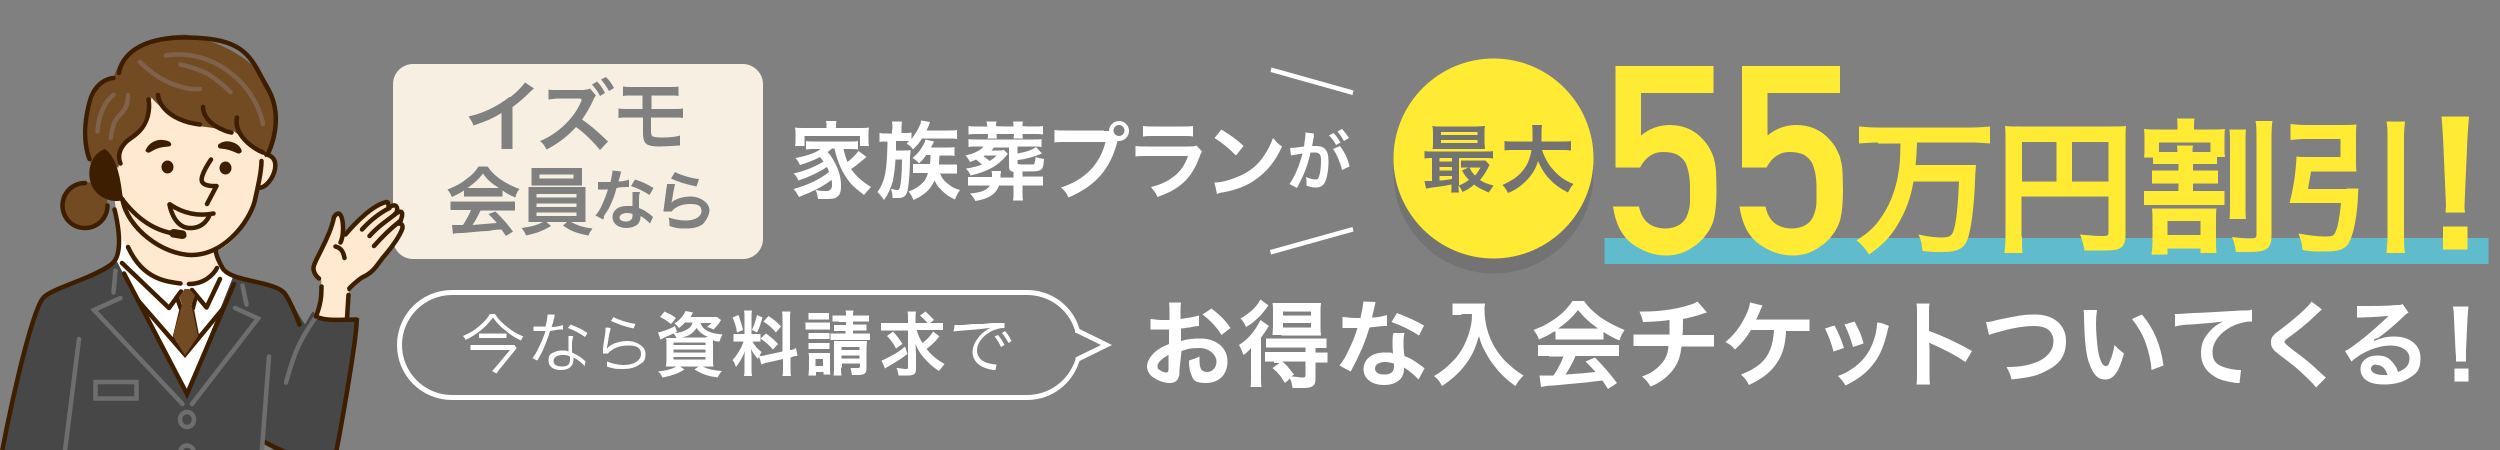 <?xml version="1.0" encoding="UTF-8"?>
<svg id="_レイヤー_1" data-name="レイヤー_1" xmlns="http://www.w3.org/2000/svg" xmlns:xlink="http://www.w3.org/1999/xlink" version="1.1" viewBox="0 0 500 90">
  <rect x="0" y="0" width="500" height="90" fill="#808080" stroke="none"/>
  <!-- Generator: Adobe Illustrator 29.2.1, SVG Export Plug-In . SVG Version: 2.1.0 Build 116)  -->
  <defs>
    <style>
      .st0 {
        isolation: isolate;
        opacity: .1;
      }

      .st1 {
        fill: #f6efe2;
      }

      .st2 {
        stroke: #6e6e6e;
      }

      .st2, .st3, .st4, .st5 {
        fill: none;
        stroke-linecap: round;
        stroke-width: .9px;
      }

      .st2, .st3, .st5 {
        stroke-miterlimit: 10;
      }

      .st6 {
        fill: #474747;
      }

      .st7 {
        fill: #734b23;
      }

      .st8 {
        fill: #ffeb33;
      }

      .st9 {
        fill: #fff;
      }

      .st3 {
        stroke: #80624c;
      }

      .st4 {
        stroke-linejoin: round;
      }

      .st4, .st5 {
        stroke: #3e1e00;
      }

      .st10 {
        fill: #ffe9d1;
      }

      .st11 {
        fill: #60bccc;
      }

      .st12 {
        fill: #3e1e00;
      }
    </style>
  </defs>
  <g>
    <rect class="st1" x="107.9" y="34.9" width="6.8" height=".8"/>
    <path class="st1" d="M96.6,34.7c-.8,1.1-1.7,1.9-3.1,2.9h6.3c-1.5-.9-2.4-1.7-3.2-2.9Z"/>
    <path class="st1" d="M148.6,12.8h-66c-2.2,0-4,1.8-4,4v31c0,2.2,1.8,4,4,4h66c2.2,0,4-1.8,4-4v-31c0-2.2-1.9-4-4-4ZM121.2,15.4c.7.7,1.1,1.3,1.6,2.2l-1,.6c-.5-.9-1-1.6-1.6-2.3l1-.5ZM119.4,16.3c.7.7,1.1,1.3,1.6,2.3l-1,.6c-.5-1-1-1.6-1.6-2.3l1-.6ZM116.2,19.7h-4.8c-.8.1-1.2.1-1.7.2v-2c.3.1.6.1,1.3.1h5.6c.9-.1,1-.1,1.4-.3l1.2,1.4c-.2.2-.4.5-.5.8-.6,1.4-1.5,2.9-2.3,4,1.7,1.2,2.6,1.9,5.2,4.4l-1.6,1.7c-1.1-1.4-3.2-3.5-4.8-4.6-1.6,1.8-3.7,3.4-5.9,4.5-.4-.8-.6-1.1-1.3-1.7,1.6-.6,3.6-1.9,5.1-3.4,1.4-1.4,2.5-2.9,3.2-4.7v-.2c0,0,0-.1,0-.1h0c0,0,0,0-.2,0ZM114.7,33.6c.9,0,1.2,0,1.7,0,0,.5,0,.7,0,1.2v2.3h-10.1c0-.3,0-.7,0-1.1v-1.2c0-.5,0-.8,0-1.2.5,0,.9,0,1.7,0h6.8ZM102.1,19.4c1.4-1.1,2.4-2.2,2.9-2.9l1.8,1.2c-.3.2-.3.3-.6.5-1.2,1.2-2.3,2.2-3.7,3.2v6.7c0,.9,0,1.3,0,1.7h-2.2c0-.5,0-.8,0-1.7v-5.5c-1.8,1.1-2.7,1.5-5.6,2.5-.3-.8-.5-1.1-1-1.8,3.1-.7,5.7-2,8.2-3.9ZM99.3,44.5c-.5-.6-.8-.8-1.6-1.7l1.4-.5c1.6,1.6,2.3,2.4,3.5,4l-1.4.9c-.5-.7-.6-.9-.9-1.3-1.2,0-2.1.2-2.7.3-1.5,0-4.5.4-5.1.4s-1.6,0-1.9.2l-.2-1.8h.9c0,0,.5,0,1.3,0,.7-1.1,1.2-2,1.6-3h-2.3c-.8,0-1.3,0-1.8,0v-1.7c.5,0,1.1,0,1.8,0h9.3c.8,0,1.3,0,1.8,0v1.8c-.4,0-.9,0-1.7,0h-5.2c-.5,1.1-1,2-1.6,2.9q2.7-.2,4.8-.4ZM103.1,39.5c-1-.4-1.6-.7-2.6-1.4v1.2c-.4,0-.8,0-1.4,0h-5c-.4,0-.9,0-1.3,0v-1.2c-.9.6-1.4.8-2.4,1.3-.3-.6-.5-1-.9-1.5,1.7-.7,2.7-1.2,3.8-2.1,1-.7,1.8-1.5,2.4-2.5h1.8c.8,1.1,1.4,1.7,2.5,2.5,1.3.9,2.5,1.5,3.9,2-.5.6-.7,1-.8,1.7ZM117.6,47.1c-2.3-.5-3.3-.8-5-2l.8-.7h-4.1l.9.8c-1,.6-1.7.9-2.7,1.3-.6.2-1.1.3-2.3.6-.2-.6-.5-1-.9-1.5,2.2-.3,3.2-.6,4.3-1.2h-1.2c-.8,0-1.2,0-1.7,0,0-.4,0-.8,0-1.6v-3.8c0-.8,0-1.2,0-1.6.5,0,1,0,1.7,0h8c.8,0,1.2,0,1.7,0,0,.4,0,.8,0,1.6v5.4c-.5,0-.9,0-1.7,0h-1.2c1.3.7,2.5,1.1,4.3,1.3-.5.7-.7,1-.8,1.4ZM120.8,43.4q0,.3-.2.5l-1.5-.8c.5-.6.9-1.2,1.3-2.1.5-1.1.7-1.6,1.2-3.1h-2v-1.5c.5,0,1,0,1.8,0h.7c.2-1,.4-1.7.4-2.3l1.7.2q0,.3-.2.9c0,.3-.2.5-.3,1.1.9,0,1.6-.2,2.1-.4v1.5c0,0-.2,0-.4,0-.5,0-1.3,0-2.1.2-.3,1.3-.8,2.6-1.4,3.8-.3.7-.6.9-1.1,1.8ZM130.1,44.8c-.5-.5-1.2-1.2-2-1.6v.3c0,.5-.3,1.1-.6,1.4-.5.4-1.3.7-2.2.7-1.7,0-2.8-.9-2.8-2.2s1.1-2.2,2.8-2.2.7,0,1.2,0c0-.6,0-1.1,0-1.5s0-.9,0-1.3h1.5c-.2.6-.2.9-.2,1.4s0,1.1,0,1.8c1,.4,1.1.5,2.1,1.2.2.2.3.2.5.4l.2.2-.6,1.3ZM129.9,39c-1.1-.7-2.2-1.3-3.7-1.8l.8-1.3c1.6.5,2.5,1,3.7,1.7l-.8,1.4ZM128.6,26.6v-3.1h-2.9c-1,0-1.4,0-2,.1v-1.9c.6.1.9.1,2,.1h2.8v-2.7h-1.9c-1.1,0-1.5,0-2,.1v-1.9c.6.1.9.1,2,.1h7.1c1.1,0,1.5,0,2-.1v1.9c-.5-.1-.9-.1-2-.1h-3.4v2.7h4.3c1.1,0,1.4,0,2-.1v1.9c-.5-.1-1-.1-2-.1h-4.4v2.5c0,.9.1,1.2.4,1.3.3.1.8.2,1.6.2s1.5,0,2.3-.1c.6-.1.9-.1,1.5-.3v2h-.3q-.1,0-1.3.1c-.7,0-1.7.1-2.5.1-2.6,0-3.3-.5-3.3-2.7ZM139.8,35.8l-.5,1.5c-2.3-.5-3.6-.9-5.1-1.6l.8-1.3c.8.5,3.3,1.3,4.8,1.4ZM140.6,44.8c-.8.6-1.9.9-3.4.9s-1.8,0-3.3-.5c0-.8,0-1.1-.2-1.7,1.3.4,2.4.6,3.5.6,1.8,0,3.1-.8,3.1-1.9s-.8-1.4-2.2-1.4-2.3.3-3.2.9l-.6.6h-1.6q0-.4.1-.9c.1-.8.3-2.3.5-3.8.1-.4.1-.5.1-.8h1.6c-.2.8-.4,2-.6,3.3q-.1.2-.1.4c.7-.7,2.3-1.2,3.9-1.2s3.7,1.1,3.7,2.8c-.1,1-.6,1.9-1.3,2.7Z"/>
    <path class="st1" d="M123.9,43.5c0,.5.5.8,1.3.8s1.3-.4,1.3-1.1v-.4c-.5-.2-.8-.2-1.2-.2-.7,0-1.4.4-1.4.9Z"/>
    <rect class="st1" x="107.3" y="42.5" width="8" height=".7"/>
    <rect class="st1" x="107.3" y="38.8" width="8" height=".7"/>
    <rect class="st1" x="107.3" y="40.7" width="8" height=".7"/>
  </g>
  <path class="st11" d="M497.8,52.8h-176.9v-5.2h176.8v5.2h0Z"/>
  <path class="st9" d="M235.9,73.9c0,.8,0,1.2-.2,1.6-.2.7-.9,1.1-1.7,1.1-1.2,0-2.6-.5-3.6-1.3-.7-.6-1-1.3-1-2.1s.6-1.9,1.6-2.8c.7-.6,1.5-1.1,2.8-1.6v-2.9h-3.7v-2.1c.5,0,1.3.2,2.3.2h1.5v-1.3c0-1.1,0-1.6-.1-2.2h2.4c-.1.6-.1,1-.1,2.1v1.2c1.4-.2,2.7-.4,3.7-.7v2.1c-.2,0-.6,0-1.9.3-.6,0-1,.2-1.7.2v2.5c1.3-.4,2.5-.5,3.9-.5,3.2,0,5.4,1.9,5.4,4.6s-1.8,4.3-4.3,4.3-2.6-.7-3.1-2.1c-.2-.6-.3-1.3-.3-2.4,1-.3,1.3-.4,2.1-.8v.8c0,.8.1,1.3.3,1.7.2.4.7.6,1.2.6,1.1,0,1.9-.9,1.9-2.1s-1.3-2.7-3.4-2.7-2.3.2-3.6.6l-.4,3.7h0ZM233.8,70.9c-1.4.8-2.3,1.6-2.3,2.3s.2.6.6.9c.4.3.9.4,1.2.4s.4-.2.4-.8v-2.8h.1ZM244.3,67c-.9-1.5-2.3-3-3.8-4.1l1.8-1.2c1.7,1.3,2.8,2.4,3.8,3.9l-1.8,1.4ZM250.2,71.6v-2c-.5.6-.8.9-1.5,1.4-.3-.8-.5-1.3-.9-2,1.4-.9,2.4-1.9,3.4-3.4.3-.5.6-1,.9-1.6l1.7,1.2c-.2.2-.2.3-.4.6-.5.7-.5.8-1.2,1.7v7.8c0,1,0,1.5.1,2.1h-2.2c.1-.5.1-1.1.1-2v-3.8h0ZM253.7,61.1c-1,1.3-1.1,1.4-1.6,2-.9.9-1.8,1.7-2.9,2.3-.3-.7-.6-1.2-1.1-1.7,1.9-1.1,3.2-2.3,4-3.8,0,0,1.6,1.2,1.6,1.2ZM254.8,72.3c-.8,0-1.3,0-1.8,0v-1.9c.5,0,1,0,1.8,0h6.3v-.9h-6.1c-.8,0-1.3,0-1.8,0v-1.8c.5,0,.8,0,1.8,0h8.5c.9,0,1.4,0,1.8,0v1.9c-.5,0-1,0-1.8,0h-.4v.9h.5c.8,0,1.4,0,1.9,0v2c-.5,0-1,0-1.8,0h-.6v3.3c0,1.4-.6,1.8-2.6,1.8s-1.1,0-2,0c-.1-.8-.2-1.2-.5-1.9l-1,.9c-.8-1.3-1.3-2-2.5-3l1.4-1h-1.1v-.2h0ZM256.3,67c-.7,0-1.4,0-1.8,0,0-.6.1-1,.1-1.9v-2.8c0-.8,0-1.2-.1-1.7.5,0,1,0,1.9,0h5.9c.9,0,1.5,0,1.9,0-.1.6-.1,1.1-.1,1.9v2.7c0,.8,0,1.3.1,1.9-.4,0-1.1,0-1.7,0h-6.2ZM256.5,72.3c.9.8,1.2,1.2,2.3,2.6l-.5.4c.9,0,1.6.2,2.1.2s.7,0,.7-.5v-2.7h-4.6ZM256.6,63.1h5.6v-.8h-5.6v.8ZM256.6,65.5h5.6v-.9h-5.6v.9ZM275.1,60.5q-.1.4-.3,1.3c-.1.5-.2.8-.4,1.7,1.3,0,2.3-.3,3-.5v2.2q-.1,0-.5,0c-.7,0-1.8.2-3,.3-.6,1.9-1.2,3.7-2.1,5.5-.4.9-.6,1.3-1.3,2.6q-.2.5-.4.7l-2.2-1.2c.7-.9,1.2-1.7,1.8-3,.7-1.5,1.1-2.3,1.8-4.5h-3v-2.2c.7,0,1.4.2,2.6.2h1c.3-1.3.5-2.5.6-3.3,0,0,2.4.1,2.4.1ZM283.7,75.9c-.7-.8-1.8-1.7-2.9-2.4v.4c0,.7-.3,1.5-.8,2-.7.7-1.8,1.1-3.2,1.1-2.5,0-4.1-1.3-4.1-3.2s1.7-3.3,4.1-3.3,1,0,1.8.2c-.1-.9-.1-1.6-.1-2.2s0-1.3.2-1.9h2.2c-.2.8-.2,1.2-.2,2s0,1.5.2,2.6c1.4.6,1.6.7,3,1.7.3.2.4.3.7.5l.3.3s-1.2,2.2-1.2,2.2ZM277,72.4c-1.2,0-2,.5-2,1.3s.7,1.2,1.9,1.2,1.9-.5,1.9-1.6v-.6c-.8-.2-1.2-.3-1.8-.3ZM283.8,67.1c-1.7-1.1-3.3-1.9-5.5-2.7l1.1-1.8c2.2.9,3.7,1.5,5.4,2.5l-1,2ZM292.3,63c-.5,0-1.1,0-1.8,0v-2.3c.6,0,1,0,1.8,0h3c.8,0,1.3,0,1.7,0-.1.6-.1.7-.1,1.2,0,2.7.7,5.2,2,7.5.8,1.3,1.7,2.5,3,3.6,1,.9,1.5,1.3,2.8,2.1-.7.7-1.1,1.2-1.6,2.1-1.9-1.3-3.3-2.7-4.6-4.5-.7-.9-1.1-1.7-1.7-2.8-.5-1-.7-1.5-1-2.7-.7,2.4-1.4,4-2.7,5.7-1.2,1.6-2.6,2.9-4.7,4.3-.4-.8-.8-1.4-1.6-2,1.6-.9,2.5-1.7,3.8-3,1.5-1.5,2.6-3.6,3.2-5.6.4-1.3.6-2.3.6-3.8h-2.1,0ZM310.8,66.3c-1.2.8-1.7,1-3,1.6-.3-.8-.6-1.3-1.1-1.9,2.1-.8,3.3-1.5,4.8-2.6,1.3-1,2.2-2,3-3.2h2.3c1,1.4,1.8,2.1,3.2,3.2,1.6,1.1,3.2,1.9,4.9,2.6-.5.8-.8,1.3-1,2.1-1.2-.5-1.9-.9-3.2-1.7v1.5c-.5,0-1,0-1.7,0h-6.3c-.6,0-1.1,0-1.6,0v-1.6h-.3ZM309.8,71.2c-1,0-1.6,0-2.2,0v-2.2c.6,0,1.3,0,2.2,0h11.8c.9,0,1.6,0,2.2,0v2.2c-.6,0-1.3,0-2.2,0h-6.5c-.6,1.4-1.2,2.5-2,3.7q3.4-.2,6-.5c-.6-.7-.9-1-2-2.1l1.9-.8c2,2.1,2.8,3,4.4,5.1l-1.8,1.2c-.6-.9-.8-1.2-1.1-1.7-1.6.2-2.7.3-3.4.4-1.9.2-5.6.5-6.4.6-1.1,0-2,.2-2.5.3l-.3-2.3c.5,0,.8,0,1.1,0s.7,0,1.7,0c.9-1.4,1.5-2.5,2-3.8h-2.9ZM318.8,65.7h.8c-1.7-1.2-2.8-2.2-4-3.7-1,1.3-2.2,2.5-4,3.7h7.2ZM341.4,62.5q-.2,0-1.6.5c-1.1.3-1.7.5-3.2.8q0,2.6-.1,3.2h4c1.3,0,1.6,0,2.3,0v2.3c-.7,0-1.1,0-2.3,0h-4.2c-.2,1.8-.6,3-1.3,4.1s-1.8,2.2-3.1,3c-.5.3-.9.6-1.8.9-.6-1-.9-1.3-1.7-2,1.4-.5,2.1-.9,2.9-1.6,1.1-.9,1.9-2,2.2-3.2.1-.3.1-.6.2-1.3h-4.7c-1.2,0-1.6,0-2.3,0v-2.3c.7,0,1,0,2.3,0h4.9v-2.9c-1.5.2-2.1.3-5.3.4-.2-.9-.3-1.1-.7-2.1h1.2c2.5,0,5.8-.4,8.1-1.1,1.1-.3,1.7-.5,2.3-.9,0,0,1.9,2.2,1.9,2.2ZM357.2,66v.5c-.2,3.2-1,5.2-2.5,7-1.2,1.4-2.6,2.4-4.9,3.5-.5-1-.8-1.3-1.6-2.1,1.6-.6,2.7-1.2,3.9-2.2,1.7-1.5,2.5-3.5,2.7-6.7h-4.6c-1.1,1.8-1.8,2.6-3.2,3.9-.7-.8-1-1-1.9-1.5,1.7-1.4,3-3.1,4-5.2.6-1.2.8-1.9.9-2.7l2.5.6q-.2.3-.7,1.6c-.2.3-.3.8-.6,1.2h8.3c1.4,0,1.6,0,2.4,0v2.3q-.5,0-1.2,0h-3.5ZM366.9,65.1c.8,1.5,1.2,2.4,1.9,4.5l-2.1.7c-.5-1.9-.9-2.9-1.7-4.6l1.9-.6h0ZM377.8,65.2c-.1.3-.2.4-.3,1-.6,2.6-1.4,4.7-2.6,6.3-1.4,1.9-3,3.2-5.8,4.6-.5-.8-.7-1.1-1.5-1.9,1.3-.5,2.1-.9,3.2-1.7,2.2-1.6,3.5-3.6,4.3-6.6.2-.9.3-1.6.3-2.2s2.4.5,2.4.5ZM370.9,64.3c1,1.9,1.4,2.7,1.8,4.4l-2.1.7c-.4-1.4-.9-2.9-1.7-4.5l2-.6h0ZM383.3,76.9c.1-.6.1-1.1.1-2.1v-12.2c0-.9,0-1.4-.1-1.9h2.6c-.1.6-.1.8-.1,2v3.5c2.6.9,5.6,2.3,8.6,4l-1.3,2.2c-1.6-1.1-3.6-2.2-6.7-3.6-.4-.2-.5-.2-.6-.3.1.5.1.8.1,1.3v5c0,1,0,1.5.1,2.1,0,0-2.7,0-2.7,0ZM397.2,64.4c.6,0,.9,0,2.2-.4,4.3-.9,5.4-1.1,7.6-1.1,3.8,0,6.2,2.1,6.2,5.3s-1.5,4.8-4.2,6.1c-1.7.9-3.2,1.2-6.7,1.6-.2-1-.4-1.4-1-2.5,3,0,4.6-.4,6.3-1.1,1.4-.6,2.5-1.7,2.9-2.8.1-.4.2-.9.2-1.3,0-1-.5-2-1.4-2.5-.6-.3-1.4-.5-2.5-.5-2,0-4.4.4-7.5,1.3-1,.3-1.1.3-1.5.5l-.6-2.6ZM419.4,62c-.1.7-.2,1.6-.2,2.9s.2,3.9.4,5.1c.3,2,.9,3.2,1.5,3.2s.6-.3.8-.8c.5-1,.8-2.2,1-3.4.7.8,1,1,1.9,1.7-1,3.7-2.1,5.2-3.7,5.2s-2.3-.9-3.1-2.8c-.8-1.9-1.1-4.7-1.2-9.9,0-.7,0-.8-.1-1.2h2.7ZM428.4,62.9c2.4,2.9,3.7,6,4.3,10.2l-2.4.9c-.1-1.8-.6-3.8-1.2-5.5s-1.6-3.3-2.7-4.7l2-.9h0ZM434.9,62.8h.7q.3,0,3.1-.2c1.1,0,4.2-.2,9.5-.5,1.6,0,1.8,0,2.2-.2v2.4c.1,0-.3,0-.3,0-1.1,0-2.5.4-3.8,1-2.4,1.3-3.8,3.2-3.8,5.1s.9,2.6,2.5,3.1c.9.3,2.1.5,2.8.5h.4l-.3,2.6c-.2,0-.3,0-.6,0-2.1-.3-3.3-.6-4.4-1.3-1.7-1-2.7-2.6-2.7-4.6s.6-3.2,1.8-4.5c.7-.8,1.4-1.3,2.6-1.9-1.5.2-2.3.3-6.4.6-1.3,0-2.4.2-3.2.4v-2.4h-.1ZM464.4,61.9c-.3.2-.7.6-2.3,2.1-1,.9-2.3,2-4.5,3.6-.6.4-.7.6-.7.8q0,.3,1.7,1.6c3,2.2,3.5,2.7,6,5,.2.2.3.3.6.5l-2,2c-.5-.7-1.2-1.4-2.5-2.6-1.3-1.3-2-1.8-4.9-4-1.3-1-1.6-1.5-1.6-2.4s.2-1.1.6-1.5c.2-.3.3-.3,1.7-1.4,2.1-1.6,3.1-2.5,4.4-3.7.9-.9,1.1-1.1,1.4-1.6l2.1,1.6h0ZM474.8,68.2c1.7-.7,2.6-.9,4-.9,3.2,0,5.3,1.7,5.3,4.3s-.9,3.2-2.6,4.2c-1.2.7-2.8,1.1-4.6,1.1s-2.9-.3-3.7-.9c-.7-.5-1.1-1.3-1.1-2.2,0-1.6,1.4-2.7,3.3-2.7s2.5.6,3.3,1.6.6.9.9,1.7c1.6-.6,2.3-1.4,2.3-2.8s-1.5-2.5-3.8-2.5-5.5,1.1-7.8,3.2l-1.3-2.1c.7-.3,1.4-.8,2.7-1.8,1.8-1.3,4.2-3.5,5.7-4.9l.3-.3c-.7,0-1.9.2-5.4.3-.4,0-.6,0-.9,0v-2.3c.5,0,1.1,0,2.1,0,1.6,0,3.9,0,5.8-.2.7,0,.9,0,1.2-.2l1.2,1.7c-.3.2-.5.3-1,.8-.9.9-2.3,2.1-3,2.7-.3.3-1.7,1.3-2.1,1.6q-.6.1-.8.4h0ZM475.3,72.9c-.7,0-1.1.3-1.1.9s.9,1.2,2.3,1.2.5,0,1,0c-.4-1.3-1.1-2-2.2-2h0ZM491.2,72.2v-.8q0-.2-.1-1.3l-.3-6.5c0-.8-.1-1.8-.2-2.3h3.1c-.1.5-.1,1.5-.2,2.3l-.3,6.5v2.2s-2,0-2,0ZM490.9,76.3v-2.6h2.8v2.6h-2.8ZM205.4,59c4.4,0,8.3,2.8,9.6,7.1v.4c.1,0,.5.2.5.2l4.7,2.3-4.7,2.3-.4.2v.4c-1.4,4.2-5.2,7.1-9.7,7.1h-115c-5.5,0-10-4.5-10-10s4.5-10,10-10h115M205.4,58h-115c-6.1,0-11,4.9-11,11s4.9,11,11,11h115c5,0,9.1-3.3,10.5-7.8l6.5-3.2-6.5-3.2c-1.3-4.5-5.5-7.8-10.5-7.8ZM99,62.8c.7,1.1,1.4,1.8,2.7,2.8,1,.8,1.8,1.2,3,1.7-.3.3-.4.5-.5.8-1.3-.6-2.2-1.2-3.1-2-1.1-.8-1.7-1.5-2.5-2.6-.9,1.2-1.6,1.9-2.6,2.7-.9.7-1.7,1.2-2.9,1.8,0-.3-.3-.5-.5-.8,1.4-.6,2.4-1.2,3.5-2.2.9-.8,1.4-1.4,1.9-2.2h1ZM103.3,69.7c-.2.2-.4.4-.5.6l-2.6,3.2c-.4.4-.6.8-.9,1.2l-.9-.5c.3-.3.7-.7,1-1.1l2.6-3.1h-6.4c-.5,0-1,0-1.5,0v-1c.5,0,.9,0,1.5,0h5.8c.8,0,1.2,0,1.5,0l.4.6ZM95.8,66.7c.3,0,.5,0,1,0h3.4c.5,0,.8,0,1.1,0v.9c-.3,0-.6,0-1.1,0h-3.4c-.5,0-.8,0-1,0v-.9ZM110.9,63.2c0,.2,0,.3-.2.8,0,.4-.2.8-.4,1.4.9,0,1.7-.2,2.3-.4v.9q0,0-.5,0c-.5,0-1.3.2-2.1.3-.4,1.4-.9,2.6-1.4,3.8-.3.6-.4.8-.9,1.7,0,.2-.2.3-.3.4l-.9-.5c.4-.5.8-1.1,1.2-2,.6-1.2,1-2.1,1.4-3.4h-2.4v-.9c.4,0,.8,0,1.5,0h.9c.2-.7.4-1.8.4-2.4h1.4ZM117,73.3c-.5-.6-1.3-1.3-2.3-1.8v.4c0,1.3-.9,2.1-2.5,2.1s-2.5-.7-2.5-1.9.5-1.4,1.2-1.7c.5-.2.9-.3,1.5-.3s.8,0,1.3.2c0-.8,0-1.5,0-1.8,0-.5,0-.8,0-1.3h.9c0,.6-.2.9-.2,1.3,0,.6,0,1.5,0,2,1,.5,1.8.9,2.5,1.6l.2.2-.2,1h0ZM112.5,71c-1.1,0-1.8.5-1.8,1.2s.6,1.1,1.7,1.1,1.6-.4,1.6-1.4v-.6c-.6-.3-1-.3-1.5-.3ZM117,67.4c-1.1-.8-2.1-1.3-3.4-1.8l.5-.7c1.5.6,2.4,1,3.4,1.7l-.5.8ZM122.1,65.7c0,.4-.2.7-.3,1.4-.3,1.9-.3,2-.4,2.3q0,.2,0,.3l.4-.4c.9-.7,2.3-1.1,3.8-1.1s3.5,1,3.5,2.5-.4,1.7-1.2,2.2c-.8.6-1.9.9-3.2.9s-1.6,0-2.3-.2q-.2,0-1-.3v-.2c0-.3,0-.5,0-.8,1,.4,2.2.7,3.3.7,2.1,0,3.5-.9,3.5-2.2s-.9-1.7-2.5-1.7-2.7.4-3.6,1.1c-.2.2-.3.2-.5.5h-1c0-.2,0-.4,0-.8,0-1,.4-2.5.5-3.6,0-.4,0-.5,0-.7s1,0,1,0ZM122.7,63.4c1,.6,3,1.2,4.4,1.4l-.4.9q-1.7-.4-2.5-.7t-2-.8l.5-.8ZM137.1,64.4c-.4.4-.8.8-1.3,1.2-.3-.4-.6-.7-.9-.9,1.1-.7,1.9-1.7,2.2-2.5l1.5.3-.2.4q-.1.2-.3.5h4.1c.6,0,.9,0,1.2,0l.8.6q-.1.2-.3.5c-.4.6-.7.9-1.2,1.4-.4-.2-.8-.4-1.3-.5.4-.3.6-.5.9-.8h-2.2c.4,1.4,1.9,2.1,4.4,2.3-.3.5-.4.8-.6,1.4-.6,0-.8,0-1.3-.3v3.8c0,.6,0,1.2.1,1.5h-2.2c1.1.5,2.1.8,3.9.9-.4.4-.5.6-.9,1.3-2.1-.3-3.1-.7-4.6-1.6l.8-.6h-3.7l.9.6c-1.5.9-2.4,1.2-4.4,1.6-.3-.6-.4-.8-.9-1.2,1.8-.2,2.8-.5,3.7-1h-2.1c0-.3.1-.8.1-1.4v-2.8c0-.7,0-1.1-.1-1.5h2.1c-.2-.4-.3-.6-.6-.9-.8.4-1,.4-2,.9l-.6.3-.5-1.4c.9-.2,2.2-.6,3.4-1.3l.4,1.2-.5.2c1,0,1.6-.3,2.1-.5.9-.4,1.3-.8,1.5-1.6,0,0-1.4,0-1.4,0ZM134.2,64.8c-.8-.6-1.3-1-2.2-1.4l.9-1.1c1,.5,1.5.7,2.3,1.3l-1,1.2ZM134.7,69h6.4v-.5h-6.4v.5ZM134.7,70.5h6.4v-.6h-6.4v.6ZM134.7,71.9h6.4v-.5h-6.4v.5ZM141.2,67.4h.5c-1.2-.4-1.8-1-2.4-1.8-.4.6-.7.9-1.3,1.3-.4.3-.9.4-1.6.6h4.8ZM151.8,71.3c-.1.2-.1.3-.2.5-.6-.7-1-1.2-1.4-2,.1,1,.1,1.1.1,1.6v2.3c0,.7,0,1,.1,1.5h-1.6c.1-.4.1-.9.1-1.5v-1.8c0-.6,0-1.2.1-1.7-.6,1.5-1.1,2.3-1.8,3.2-.2-.5-.4-1.1-.7-1.4.6-.6,1-1.2,1.5-2.1.3-.5.4-.7.7-1.6h-.7c-.6,0-.9,0-1.3,0v-1.5c.3,0,.6,0,1.3,0h.9v-3.3c0-.6,0-1-.1-1.4h1.6c-.1.4-.1.7-.1,1.4v3.3h.7c.5,0,.8,0,1.1,0v1.5c-.3,0-.6,0-1.1,0h-.5c.5.9,1,1.5,1.8,2.1-.2.4-.3.5-.4.8.3,0,.8,0,1.3-.2l3.3-.7v-6.4c0-.8,0-1.2-.1-1.6h1.7c-.1.5-.1.8-.1,1.6v6.1c.6,0,.8-.2,1.2-.4l.3,1.6c-.4,0-.8,0-1.3.3h-.1v2c0,.8,0,1.2.1,1.7h-1.7c.1-.5.1-.8.1-1.7v-1.7l-3,.7c-.6,0-1,.3-1.3.4l-.5-1.6h0ZM147.7,63c.4,1.2.7,2,.9,3l-1.2.5c-.2-1.3-.5-2.2-.9-3l1.2-.5ZM152.5,63.5c-.4,1.3-.5,1.8-1.1,3l-1-.5c.4-.9.7-1.7,1-3l1.1.5ZM153.2,66.7c1.1.8,1.7,1.3,2.4,2.1l-1,1.1c-1-1.1-1.5-1.5-2.5-2.2l1.1-1ZM153.7,63.2c1.2.8,1.7,1.2,2.5,2.1l-1,1.2c-1-1.1-1.1-1.2-2.5-2.2l1-1.1ZM161.2,64.5c.3,0,.6,0,1.1,0h2.6c.6,0,.8,0,1.1,0v1.4h-3.8c-.5,0-.8,0-1.1,0v-1.5h0ZM161.7,75.1c0-.4.1-.9.1-1.4v-2c0-.5,0-.8-.1-1.1.3,0,.6,0,1.1,0h3.2v3.2c0,.5,0,.8.1,1.1h-1.4v-.5h-1.5v.7h-1.5ZM161.7,62.6c.4,0,.6,0,1.1,0h1.9c.5,0,.8,0,1.1,0v1.3c-.4,0-.6,0-1.1,0h-1.9c-.5,0-.8,0-1.1,0v-1.3ZM161.7,66.6h4.2v1.2h-4.2v-1.2ZM161.7,68.6h4.2v1.2h-4.2v-1.2ZM163.1,73.2h1.5v-1.4h-1.5v1.4ZM167.8,64.3c-.7,0-1,0-1.3,0v-1.2c.4,0,.7,0,1.3,0h1.4c0-.5,0-.7-.1-1h1.6c-.1.4-.1.5-.1,1h1.8c.7,0,1,0,1.4,0v1.2c-.4,0-.7,0-1.4,0h-1.8v.6h1.5c.6,0,.8,0,1.2,0v1.2c-.4,0-.6,0-1.2,0h-1.5v.6h2c.7,0,1,0,1.4,0v1.3c-.4,0-.7,0-1.4,0h-5.1c-.7,0-1,0-1.4,0v-1.3c.3,0,.7,0,1.4,0h1.6v-.5h-1.1c-.5,0-.8,0-1.2,0v-1.2c.4,0,.6,0,1.2,0h1.2v-.6h-1.4ZM168.2,73.5c0,.7,0,1.2.1,1.6h-1.6c.1-.4.1-.8.1-1.6v-5.3h5.3c.6,0,.9,0,1.3,0,0,.4-.1.8-.1,1.4v4c0,1.1-.4,1.4-1.8,1.4h-1.1c-.1-.6-.2-.9-.3-1.4.4,0,1.1,0,1.4,0s.5,0,.5-.4v-.5h-3.6v.8h-.2ZM171.9,70v-.6h-3.6v.6h3.6ZM171.9,71.7v-.6h-3.6v.6h3.6ZM183.3,65.9c.3,1,.6,1.8,1.2,2.7.9-.7,1.7-1.5,2.1-2.3l1.3,1q-.1,0-.8.9c-.5.5-1,1-1.8,1.6.4.5.7.8,1.2,1.3.8.7,1.2,1,2.4,1.7-.4.5-.7.9-1.1,1.4-1.4-.9-2.1-1.6-2.9-2.5-.9-1-1.3-1.7-1.8-2.9,0,.6.1,1.4.1,2v3c0,1-.4,1.3-1.7,1.3s-1.1,0-1.8,0c-.1-.6-.1-.9-.4-1.5.7,0,1.3.2,1.8.2s.5,0,.5-.5v-7.2h-3.9c-.6,0-1.1,0-1.5,0v-1.5c.4,0,.9,0,1.6,0h3.8v-.8c0-.7,0-1.1-.1-1.5h1.7c-.1.4-.1.9-.1,1.5v.8h2.4c-.5-.6-.8-.9-1.5-1.5l1.1-.8q.9.8,1.7,1.7l-.8.6h1c.7,0,1.2,0,1.6,0v1.4c-.4,0-.9,0-1.6,0h-3.7ZM181.5,70.8c-1.4,1-1.6,1.2-3.7,2.4-.4.2-.5.3-.8.5l-.7-1.6c.6-.2,1.2-.5,2.1-1,1.1-.6,1.7-1,2.6-1.8l.5,1.5h0ZM178.6,66.3c.8.9,1.3,1.5,1.9,2.5l-1.3.9c-.5-1-1.1-1.8-1.8-2.5l1.2-.9h0ZM190.9,65h1.2c.7,0,.8,0,2.4-.2h2c1.6-.2,1.8-.2,2.2-.2h.7c1.1,0,1.4,0,1.5,0v1c-.4,0-.9,0-1.4.2-.9.2-1.8.7-2.5,1.3-1,.9-1.6,1.9-1.6,3s.7,2,1.8,2.4c.6.2,1.5.4,2,.4h.1l-.2,1.1c-.1,0-.2,0-.4,0-1.3-.2-2.1-.5-2.8-1-.9-.6-1.4-1.6-1.4-2.7s.9-2.9,2.4-4c.4-.3.7-.5,1.2-.7-.7,0-1.5.2-2.9.3-2.6.2-4,.3-4.5.4l.2-1.1h0ZM199.6,67c.6.7.9,1.2,1.3,2l-.7.4c-.3-.7-.9-1.7-1.3-2.1l.7-.3ZM201,66.2c.6.7.9,1.2,1.3,2l-.6.4c-.3-.6-.8-1.4-1.3-2l.6-.4ZM166.4,29.7c-.4.3-.5.5-.9.7.7.7,1,1.3,1.5,2.2.8,1.5,1.2,3,1.2,4.5s-.3,1.9-.8,2.3c-.4.3-.9.4-1.9.4s-1.2,0-1.9,0c-.1-.8-.2-1.2-.5-1.8.9.2,1.6.2,2.2.2s1.1-.3,1.1-1.2,0-.6-.1-1c-1.9,1.4-3.7,2.3-6.5,3.4-.4-.7-.6-1.1-1.1-1.6,2.7-.7,5.4-2,7.1-3.4-.1-.4-.2-.6-.4-1-1.5,1-3.6,2-5.7,2.7-.3-.6-.5-1-1-1.4,2.3-.5,4.4-1.4,6-2.4-.3-.4-.4-.5-.7-.9-1.2.6-2.3,1.1-4,1.6-.3-.6-.4-.8-.9-1.4,1.5-.3,1.9-.4,2.8-.7.9-.3,1.6-.6,2.2-1.1h-1.2c-.6,0-1.1,0-1.7.1v-1.7c.4.1.8.1,1.7.1h7c1,0,1.3,0,1.7-.1v1.7c-.5-.1-1.1-.1-1.7-.1h-1.2c.2.9.4,1.6.8,2.6.9-.7,1.5-1.3,2.2-2.2l1.6,1.2c-.4.3-.5.4-1,.8-.9.8-1.3,1.1-2.1,1.6,1,1.4,2.2,2.5,4,3.6-.4.4-.8.9-1.4,1.6-1.5-1.2-2.2-1.7-2.9-2.6-1.4-1.8-2.4-3.9-3-6.7h-.5ZM165.3,25.2c0-.4,0-.7-.1-1h2.1c-.1.3-.1.6-.1,1v.4h4.7c.8,0,1.4,0,1.9-.1-.1.4-.1.6-.1,1.2v1.3c0,.5,0,.8.1,1.2h-1.8v-2h-11.1v2h-1.9c.1-.4.1-.7.1-1.2v-1.3c0-.5,0-.8-.1-1.2.5.1,1,.1,1.9.1h4.4v-.4h0ZM178.5,25.8c0-.6,0-1-.1-1.5h2c-.1.5-.1.8-.1,1.5v.8h.6c.5,0,1,0,1.4-.1v1.3c.6-.8,1.3-1.8,1.6-2.6.2-.4.3-.6.3-1.1l1.8.3q-.1.1-.1.3c-.1.3-.3.8-.6,1.4h4.3c.7,0,1.3,0,1.8-.1v1.8c-.5-.1-1-.1-1.7-.1h-5.3c-.5.8-.9,1.3-1.8,2.2-.5-.7-.7-.8-1.3-1.2.3-.2.3-.3.5-.5h-2.6v1.9h1.6c.5,0,.9,0,1.3-.1,0,.3,0,.5-.1,1.3,0,3.1-.2,4.9-.4,6.4-.3,1.5-.7,1.9-2.1,1.9s-.5,0-1,0c0-.7-.1-1.2-.3-1.8.4,0,.9.2,1.1.2.4,0,.5,0,.6-.3.3-.7.5-3.2.5-5.8h-1.3c-.1,1.8-.3,3.1-.5,4.2-.4,1.5-1,2.8-1.8,3.9-.5-.7-.8-1.1-1.3-1.6,1.5-2.1,1.9-4.2,2-10.1h-.2c-.6,0-1,0-1.4.1v-1.8c.5.1.9.1,1.5.1h1v-.8s.1,0,.1,0ZM185.2,31.1c-.6.8-.8,1-1.4,1.6-.4-.5-.6-.7-1.3-1.1,1.1-.9,1.6-1.6,2.1-2.5.3-.5.4-.8.5-1.2l1.7.4q-.1.3-.4.8c-.1.1-.1.2-.2.4h3.4c.6,0,.9,0,1.3-.1v1.8c-.4-.1-.8-.1-1.4-.1h-1.6q-.1,1.2-.1,1.8h2.1c.6,0,1.1,0,1.5,0v1.8c-.5,0-.9,0-1.5,0h-1.9c.4,1,1,1.7,1.9,2.3.6.5,1.1.7,2.1,1-.5.7-.7,1.1-1,1.9-1.4-.6-2.2-1.3-3.1-2.3-.5-.5-.7-.9-1-1.5-.8,1.8-2,2.9-4.2,3.9-.3-.7-.5-1.1-1-1.7,1.2-.4,2.1-1,2.9-1.8.5-.5.7-1,1-1.9h-1.4c-.6,0-1.1,0-1.6,0v-1.8c.4,0,.8,0,1.6,0h1.8c.1-.7.1-1,.1-1.8h-.9ZM201.6,30.8h-.1c0,.1-.3.4-.3.4-.6.8-1.7,1.7-2.7,2.3-1.3.7-2.6,1.2-4.4,1.6-.2-.6-.4-.8-.9-1.4,1.4-.2,2.2-.4,3.2-.8-.5-.4-.7-.6-1.2-1-.4.2-.6.3-1.2.5-.3-.6-.5-.9-.9-1.3,1.2-.3,1.5-.4,2.1-.7.7-.3,1.1-.6,1.5-1.1h-1.3c-.8,0-1.2,0-1.7.1v-1.6c.4.1.9.1,1.7.1h11.2c.8,0,1.3,0,1.7-.1v1.6c-.5-.1-1-.1-1.7-.1h-3.1v1.4c1.8-.3,2.9-.7,3.7-1.3l1.2,1.3c-1.5.6-3,1.1-4.9,1.3v.5c0,.4.1.4,1.9.4s1.4,0,1.5-.3.2-.6.2-1.2c.6.2,1,.3,1.7.4-.1,1.6-.3,2.1-.9,2.3-.5.2-1.3.2-3.4.2v1h2.1c.9,0,1.6,0,2,0v1.8c-.6,0-1.2,0-2,0h-2.1v1.5c0,.6,0,1.1.1,1.5h-2c.1-.4.1-.9.1-1.5v-1.5h-2.9c-.6,1.7-1.9,2.6-4.7,3.1-.4-.7-.6-1-1.1-1.5,2.2-.2,3.3-.6,4-1.6h-2.5c-.8,0-1.3,0-1.9,0v-1.7c.5,0,1.1,0,1.9,0h2.9v-.4c0-.3,0-.5-.1-.8h1.9c0,.2,0,.3-.1.7v.6h2.6v-1.1c-.7-.2-.9-.4-.9-1.1v-3.8h-3c-.2.3-.3.3-.5.6h1.4c.4,0,.7,0,1.1-.1l.8.8h0ZM197.4,25.2c0-.4,0-.6-.1-.9h2c-.1.3-.1.5-.1.9h0c0,.1,3.5.1,3.5.1h0c0-.5,0-.7-.1-1h2c-.1.3-.1.5-.1.9h0c0,.1,2.3.1,2.3.1.8,0,1.3,0,1.8-.1v1.7c-.5-.1-1-.1-1.8-.1h-2.3c0,.4,0,.6.1.9h-1.9c0-.3.1-.5.1-.9h-3.5c0,.5,0,.6.1.9h-1.9c.1-.3.1-.4.1-.9h-2.1c-.8,0-1.3,0-1.8.1v-1.7c.5.1,1.1.1,1.8.1h2.1c0-.1-.2-.1-.2-.1h0ZM197,31.1c-.1.1-.2.1-.3.2.4.2.9.6,1.2.9.6-.4,1-.6,1.4-1.1h-2.3ZM220.8,26.2h1c0-1.1.9-2,2-2s2,.9,2,2-.9,2-2,2h-.3c-1.4,5.6-4.4,9-9.8,11.3-.4-.9-.7-1.3-1.5-2,4.7-1.5,7.8-4.6,8.9-9.1h-8.1c-1.3,0-1.6,0-2.1.1v-2.5c.6.1,1,.1,2.2.1h7.7ZM222.7,26.1c0,.6.5,1.1,1.1,1.1s1.1-.5,1.1-1.1-.5-1.1-1.1-1.1-1.1.5-1.1,1.1ZM240.4,30.3c-.2.3-.3.5-.5,1.1-.9,2.5-2.2,4.4-3.9,5.7-1.2.9-2.3,1.5-4.5,2.3-.4-.9-.6-1.1-1.3-2,2.1-.5,3.4-1.2,4.7-2.2,1.3-1.1,2-2.1,2.7-4h-8.3c-1.1,0-1.6,0-2.2.1v-2.1c.6.1,1,.1,2.2.1h8.1c1.1,0,1.4,0,1.9-.2,0,0,1.1,1.2,1.1,1.2ZM228.7,25.2c.6.1.9.1,2,.1h5.9c1.1,0,1.4,0,2-.1v2.1c-.5-.1-.9-.1-2-.1h-6c-1.1,0-1.4,0-2,.1v-2.1h.1ZM242.9,36.5c1.5,0,3.5-.6,5-1.3,2.1-.9,3.7-2.2,5-4.2.7-1.1,1.2-2,1.7-3.4.7.8.9,1.1,1.8,1.7-1.4,3.1-3.1,5.1-5.4,6.7-1.7,1.2-3.8,2-6.5,2.5-.7,0-.7.2-1.1.3l-.5-2.3h0ZM244.3,25.9c2,1.3,3.1,2,4.4,3.3l-1.5,1.9c-1.4-1.4-2.8-2.6-4.3-3.5l1.4-1.7h0ZM262.8,27.2c-.1.4-.2.9-.3,1.6q0,.2-.1.4h.8c.9,0,1.5.2,1.9.7s.6,1.1.6,2.3c0,2.2-.4,4-1,4.7-.4.4-.8.6-1.4.6s-1.1,0-2-.4v-.6c0-.3,0-.6-.1-1.1.7.3,1.4.5,1.9.5s.6-.2.8-.9c.2-.7.3-1.9.3-3s-.3-1.5-1.3-1.5h-.8c-.6,2.7-1.2,4.2-2.7,7.1l-1.5-.8c1-1.4,2-3.7,2.6-6.1q-.2,0-.6.1l-1.2.2c-.2,0-.4.1-.5.1l-.2-1.5c.6,0,1.3-.1,2.8-.3.2-1.4.3-2.2.3-2.6v-.2l1.7.2c0,.1-.1.3-.1.4h.1ZM266.7,26.6c.6.6.9,1.1,1.4,1.9l-.9.5c-.4-.8-.8-1.3-1.4-1.9l.9-.5ZM268,29.2c.9,1.2,1.6,2.6,1.9,4.1l-1.5.7c-.3-1.4-1.1-3.3-1.8-4.2l1.4-.6ZM268.8,28.2c-.4-.7-.8-1.3-1.3-1.9l.9-.5c.6.6.9,1.1,1.4,1.8l-1,.6ZM270.7,18.1l-16.4-4.6-.2.9,16.4,4.6.2-.9h0ZM270.7,46.3l-.2-.9-16.5,4.6.2.9,16.5-4.6h0ZM43.9,53.1l2.8,2.1-9.4,23.5-14.1-26.7,1.3-5.6s3.6,10.3,12.8,10.5c3.2,0,6.6-3.8,6.6-3.8Z"/>
  <path class="st6" d="M71.9,63.6c-3.7.5-7.1.6-9.4-1.3l-1.5,2.6-4.5-7.1-9.8-2.6-9.4,23.7-14.1-26.9-14.3,7.5c-3.3,6.5-6.8,20.1-8.8,34l52.1.8.4-5.8c4.3,3.4,11.1,5.6,14.5,3.6l4.8-28.5Z"/>
  <path class="st10" d="M77.2,40.5c2.5.3,3.4,2.2,3.4,5.1,0,0-5.3,8.5-6.6,9.2s-4.2,3.2-4.2,3.2l-.4,6-6.2-.6s1.1-6.6,1.1-7.1-1.7-2.1-1.7-2.1c0,0,3.9-12,5.1-11.5,1.1.6.9,4.5.9,4.5,3.2-3.7,6-5.9,8.6-6.7ZM43.9,53.1s-1.5,3.9-6.6,3.8c-7-.2-9.8-3.4-13.5-10.2l-1.1-8.6,5.8-1.8,14.1,12.2s1.3,4.6,1.3,4.6Z"/>
  <path class="st10" d="M29.6,16.4l18.4,6.4,4.5,7.7s3.6.6,2.4,3.4c-1.2,2.8-3.4,3.8-3.4,3.8,0,0-2.1,13.9-13.1,13.3-10.9-.6-13.9-11.1-13.9-11.1l-4.9-4.7,4.5-5.6s5.5-13.2,5.5-13.2Z"/>
  <circle class="st7" cx="17.1" cy="40.8" r="4.4"/>
  <path class="st7" d="M53.1,31.5c6.2-10.5,0-21.3-16-24.6-7.4.2-12.4,2.7-14.3,8.3-4.7.7-6.4,10.5-4.7,17.5l5.6.8.4-3.8c3.1-2.2,5.6-6.2,6.2-10.2,2,2.6,6.5,5,10.2,5.8l6.2.9,5.8,4.3.6,1Z"/>
  <path class="st4" d="M41.4,40.8l1.9-3.6s-2.5.2-2.9-.9c-.5-1.1,1.8-4.4,1.8-4.4"/>
  <path class="st12" d="M33.7,29.3c-1.6.1-2.5.4-3.8,1.2-.2.1-.5,0-.7-.2s-.1-.3,0-.4c.3-.8,1.1-1.5,2.1-1.8.7-.3,3.3-.1,2.9,1-.2.1-.3.2-.5.2Z"/>
  <ellipse class="st12" cx="33.5" cy="33.4" rx="1.2" ry="1.3"/>
  <ellipse class="st12" cx="45.1" cy="33.6" rx="1.2" ry="1.3"/>
  <path class="st12" d="M43.8,28.8c.7-.5,1.6-.7,2.5-.4.9.2,1.7.8,2,1.6.2.4-.3.8-.7.7-1.4-.6-2.1-.9-3.6-1-.4,0-.6-.7-.2-.9Z"/>
  <path class="st4" d="M52.3,32.2c0,2.1-.8,5.5-1.2,7.3-.5,3.5-5.4,11.4-12.7,11.5-6,0-13-5.5-13.9-11.1M22.9,38.6c-1.4.2-3.1-1.3-3.3-3.3-.2-2,.4-3.8,1.8-4"/>
  <path class="st12" d="M24.6,40c-2.4.8-5.7-.7-6.5-3.6s.5-5.8,2.9-6.6c2.5,1.9,3.1,5.9,3.6,10.2Z"/>
  <path class="st4" d="M51.7,37.5c1.3.3,3-1.9,3.3-3.7s-.5-2.6-1.7-2.9"/>
  <path class="st5" d="M24.1,32.7s-1.1-2.1,1.1-4.3c.8-.8,2.5-1.5,3.6-3.4,1.5-2.6.9-5.1.9-5.1M17.9,31.8s-2-4.3.1-11.7c1.3-4.4,4.7-4.5,4.7-4.5M23.8,14.6s.4-7.1,13.2-7.1,13.2,4.4,16.7,10.5c3.3,5.9,0,12.5,0,12.5"/>
  <path class="st4" d="M25.6,49.4c3,6.6,7.8,6.9,10.5,7.3M43.4,53.6c-.8,1.5-2.7,3.2-5.6,3.2M43.2,49.8s-.4.8,1.3,3.8c1.7,2.9,10.8,2.5,12.6,5.3.9,1.4,1.9,3.6,2.8,6M22.9,41.9s1.9,7,.2,10-11.9,5.3-14.3,7.5c-2.6,2.4-7.7,26.5-8.8,33.3M44,55.8l-2.7,5.7-2.9-3.5"/>
  <path class="st4" d="M24.4,52.6l9.4,9,2.4-3.3M63.2,63.3c2,1,5,.6,8.1.6.4,2.3-3.9,26.2-4.3,27.6-1.1,3.9-13.9-3-13.9-3"/>
  <path class="st2" d="M57.2,76.5c2-7.1,2.8-8.3,6-13.2"/>
  <path class="st5" d="M52.6,30.5c-.5-.2-1.1-.5-1.7-.9-4.5-3-3.5-6.1-3.5-6.1M46.3,26.5c-.5-.1-1-.2-1.6-.5-4.3-1.7-4.1-4.6-4.1-4.6M40,24.9c-.7-.1-1.4-.2-2.2-.4-6.1-1.7-6.2-5.5-6.2-5.5"/>
  <path class="st4" d="M34,40.9c2.7,1.8,5.6,2.4,8.7,1.8"/>
  <path class="st4" d="M41.9,43s-.9,2.8-4.1,2.6c-3.2-.2-3.9-4.7-3.9-4.7M35.5,46.8c-4.4-.5-8-2.8-11.5-7.5"/>
  <path class="st12" d="M34.5,47.5l1.9.3c.4,0,.8-.2.9-.6v-.2c0-.4-.2-.8-.6-.9l-1.9-.3c-.4,0-.8.2-.9.6v.2c-.1.4.2.8.6.9Z"/>
  <path class="st4" d="M63.2,63.3c.9-2.4,1.1-3.8,1.1-6M68.1,48.5c1-1.9.5-7.8-1.3-5.1-.8,4.1-4,8.8-4.1,10.1s1.1,2.2,1.1,2.2"/>
  <path class="st4" d="M68.9,51.6c-.2-1.1-.6-2-1.8-2.3M79.7,44.7c.9,0,.8.6.8.9-.4,1.4-2.1,3.8-3.4,5.3-1.6,1.8-2.1,3.4-4.5,4.5-.7.3-2.9,2.3-2.8,2.4M79,42.8c.2-.2,1.1-.6,1.3-.4.4.4-.2,1.7-.2,1.9M77.8,41.5c1.5-1.1,1.9.2,1.5.9M69.1,46.9s4.7-5.8,8.2-6.5c.4,0,.4.6.4.9M69.7,59l-.3,4.7M72.4,45.9c1.7-1.9,3.7-3.4,5.5-4.3"/>
  <path class="st4" d="M73.9,47.2c1.8-2,3.4-3,5.2-4.4M74.8,49.2c1.7-1.9,3.2-3.4,5.1-4.9"/>
  <path class="st5" d="M46.8,56.8l-9.4,22-12.6-24.1"/>
  <path class="st5" d="M44.7,61.6l-7.7,9.3-9.4-10.8"/>
  <path class="st2" d="M23.1,54.1l-.4,4.4M24.1,59.6l-5.3,2.4,17.7,18.8M48.5,57.1l.8,3.8M47,61.6l4.6,2.1-13.2,17.1M19.1,76.4h8.2v3.3h-8.2s0-3.3,0-3.3Z"/>
  <ellipse class="st2" cx="37.4" cy="83.9" rx="1.4" ry="1.5"/>
  <ellipse class="st2" cx="37.4" cy="90.6" rx="1.4" ry="1.5"/>
  <path class="st5" d="M36.4,61.6l-1.6,6.6M39.5,67.8l-1.2-6.2M39.1,59.5l-.5,2h-2.5l-.7-2"/>
  <path class="st2" d="M53.8,71.3c-.6,8.2-1.2,15.5-1.7,22.3M15.8,67.8l-3,23.9"/>
  <path class="st5" d="M21.5,41.1c0,2.5-2,4.5-4.5,4.5s-4.5-2-4.5-4.5,2-4.5,4.5-4.5"/>
  <path class="st3" d="M52.6,24.8s-.9-6-6.6-10.3c-6.3-4.9-12.8-3.4-12.8-3.4"/>
  <path class="st3" d="M46.1,18.4s-2.6-2.6-4.9-3.8c-2.3-1.1-5.1-1.7-5.1-1.7M40,17.8s-3.4.6-8.6-2.6c-1.5-.9-3.4-2.8-3.4-2.8M25.6,19s.1,1.8-.8,3c-.9,1.3-2.3,1.7-2.6,5.6M22.7,19c-2.3,1.7-3.1,5.2-3.2,7.3"/>
  <path class="st7" d="M34.6,67.2l2.4,3.9,2.6-3.9-1.3-6.2.7-1.9-1.1-1.3h-1l-1,1.6.5,1.6s-1.8,6.2-1.8,6.2Z"/>
  <circle class="st0" cx="298.7" cy="34.7" r="20"/>
  <g>
    <path class="st8" d="M323.4,13.2h19.3v5.4h-14.5v8.5c1.7-1.4,3.6-2.1,5.8-2.1,1.4,0,2.7.3,3.8.8,1.1.5,2,1.2,2.7,2,1,1,1.7,2.2,2.2,3.6.2.7.4,1.6.5,2.7,0,1.1.1,2.4.1,4,0,2.4-.2,4.3-.5,5.6-.3,1.3-.9,2.4-1.7,3.4-.7,1-1.8,1.9-3.1,2.7-1.3.8-2.9,1.3-4.7,1.3-2.5,0-4.7-.8-6.8-2.3-2.1-1.5-3.4-4-3.9-7.5h5.2c.6,2.9,2.3,4.3,5.2,4.4,1.2,0,2.2-.3,3-.8.7-.5,1.2-1.1,1.5-2,.3-.8.5-1.7.5-2.6,0-.9,0-1.8,0-2.7,0-2.1-.3-3.9-1-5.2-.4-.6-.9-1.1-1.6-1.5-.7-.3-1.6-.5-2.7-.5s-1.8.2-2.6.7c-.8.5-1.5,1.3-2.1,2.4h-4.9V13.2Z"/>
    <path class="st8" d="M348.7,13.2h19.3v5.4h-14.5v8.5c1.7-1.4,3.6-2.1,5.8-2.1,1.4,0,2.7.3,3.8.8,1.1.5,2,1.2,2.7,2,1,1,1.7,2.2,2.2,3.6.2.7.4,1.6.5,2.7,0,1.1.1,2.4.1,4,0,2.4-.2,4.3-.5,5.6-.3,1.3-.9,2.4-1.7,3.4-.7,1-1.8,1.9-3.1,2.7-1.3.8-2.9,1.3-4.7,1.3-2.5,0-4.7-.8-6.8-2.3-2.1-1.5-3.4-4-3.9-7.5h5.2c.6,2.9,2.3,4.3,5.2,4.4,1.2,0,2.2-.3,3-.8.7-.5,1.2-1.1,1.5-2,.3-.8.5-1.7.5-2.6,0-.9,0-1.8,0-2.7,0-2.1-.3-3.9-1-5.2-.4-.6-.9-1.1-1.6-1.5-.7-.3-1.6-.5-2.7-.5s-1.8.2-2.6.7c-.8.5-1.5,1.3-2.1,2.4h-4.9V13.2Z"/>
  </g>
  <path class="st8" d="M375.6,28.5c-1.3,0-2.6.1-3.8.2v-3.4c1.1.1,2.3.2,3.7.2h18.8c1.4,0,2.6-.1,3.7-.2v3.4c-1.1-.1-2.4-.2-3.7-.2h-10.9c-.1,2.3-.1,2.9-.3,4.5h8.4c1.7,0,2.9,0,3.7,0q-.1.7-.2,3.3c-.2,5.1-.8,9.8-1.5,11.6s-2,2.5-4.9,2.5-1.6,0-4.1-.2c-.1-1.3-.3-2.2-.8-3.3,1.7.4,3.4.6,4.6.6s2-.2,2.3-1.1c.6-1.4,1-5,1.2-10.1h-9.1c-.6,3.5-1.6,6-3.2,8.7-1.5,2.5-3.1,4.1-5.7,5.9-.7-1.1-1.4-2-2.5-2.8,2.1-1.4,3.2-2.3,4.5-4,2-2.7,3.3-5.8,3.9-9.6.3-1.9.3-2.2.4-5.8h-4.5ZM404.4,47.2c0,1.8,0,2.7.1,3.4h-3.6c.1-.9.2-2,.2-3.5v-19.1c0-1.2,0-2-.1-2.8.9.1,1.7.1,3.2.1h17.8c1.6,0,2.5,0,3.2-.1-.1.8-.1,1.6-.1,3.2v18.6c0,1.5-.4,2.3-1.2,2.7-.6.3-1.5.4-3.1.4s-2.7,0-3.9,0c-.2-1.1-.4-2-.9-3.2,1.9.2,3.4.3,4.4.3s1.3,0,1.3-.8v-7.1h-17.4v8s.1,0,.1,0ZM411.3,28.4h-6.9v7.9h6.9v-7.9ZM421.7,36.3v-7.9h-7.3v7.9h7.3ZM433.2,32.8c-1.2,0-1.8,0-2.6,0v-1.3h-1.8c.1-.6.1-1.1.1-2.1v-1.5c0-.9,0-1.5-.1-2.1.9.1,1.5.1,3,.1h3.7v-.2c0-.9,0-1.5-.1-2h3.5c-.1.6-.1,1.1-.1,2v.2h3c1.5,0,2.3,0,3.2-.1-.1.6-.1,1.2-.1,2.1v1.5c0,.9,0,1.4.1,2h-1.6v1.4c-.9,0-1.4,0-2.6,0h-2.2v1.3h2.7c1.1,0,1.6,0,2.3,0v2.6c-.7,0-1.1,0-2.3,0h-2.7v1.5h3.8c1.2,0,1.8,0,2.5,0v2.8c-.7,0-1.3,0-2.5,0h-11c-1.1,0-1.9,0-2.6,0v-2.8c.8,0,1.3,0,2.6,0h4.3v-1.5h-2.9c-1.2,0-1.6,0-2.4,0v-2.6c.7,0,1.3,0,2.4,0h2.9v-1.3h-2.5ZM441,41.7c1,0,1.6,0,2.3,0-.1.7-.1,1.3-.1,2.6v3.7c0,1.3,0,1.9.1,2.6h-3.2v-.9h-6.6v1.2h-3.2c.1-.8.2-1.5.2-2.6v-3.9c0-1,0-1.8-.1-2.7.7,0,1.4,0,2.5,0h8.1ZM435.5,30.4c0-.7-.1-.9-.1-1.3h3.2c-.1.4-.1.7-.1,1.3h3.6v-1.9h-10.3v1.9h3.7ZM433.5,47h6.6v-2.8h-6.6v2.8ZM449.2,25.9c-.1.8-.1,1.5-.1,3v11.8c0,1.7,0,2.3.1,3.1h-3.3c.1-.8.1-1.5.1-3.1v-11.7c0-1.6,0-2.3-.1-3.1,0,0,3.3,0,3.3,0ZM454.5,24c-.1.8-.2,1.8-.2,3.5v19.5c0,2.7-.9,3.4-4.4,3.4s-1.2,0-2.7,0c-.2-1.3-.4-2-.8-3,1.7.2,2.6.3,3.3.3,1.3,0,1.6,0,1.6-.9v-19c0-1.8,0-2.7-.2-3.6h3.4ZM469.3,37.7c1.1,0,1.7,0,2.4,0-.1.6-.1.8-.1,1.5-.2,4-.8,7.3-1.7,9.1-.7,1.5-2,2-4.8,2s-2.7,0-4.6-.3c-.1-1.3-.3-2-.8-3.3,2.2.4,3.9.6,5.4.6s1.6-.2,1.9-.7c.6-1.2.9-3,1.2-6h-8.1c-.8,0-1.5,0-2.2,0,.8-2.9,1.3-6.5,1.4-9.3.6.1,1.3.1,2.3.1h6.5v-3.6h-6.9c-1.1,0-2.1.1-3.1.2v-3.2c.9.1,1.9.2,3.1.2h7.3c1.1,0,2,0,2.8-.1-.1.7-.1,1.4-.1,2.4v4.7c0,1,0,1.6.1,2.3-.7,0-1.7,0-2.6,0h-6.5c-.2,1.3-.4,2.2-.6,3.5h7.7ZM481,24.3c-.1,1.1-.2,1.7-.2,3.2v19.4c0,1.8,0,2.6.2,3.7h-3.7c.1-1.2.2-2,.2-3.7v-19.4c0-1.5,0-2.1-.2-3.2h3.7ZM489.1,42.6c0-.7.1-1,.1-1.4s0-.4-.1-2.4l-.5-11.4c-.1-1.5-.2-3.2-.3-4.1h5.5c-.1.9-.2,2.7-.3,4.1l-.5,11.3q-.1,1.9-.1,2.4c0,.4,0,.7.1,1.4h-3.9ZM488.6,49.9v-4.6h4.9v4.6h-4.9ZM287.9,35.2h2.5v.6c-1.4.2-1.8.3-2.5.3v-.9ZM287.9,34.1h2.5v-.7h-2.5v.7ZM295.5,28h-7.3v.6h7.3v-.6ZM295.5,26.4h-7.3v.6h7.3v-.6ZM287.9,32.3h2.5v-.7h-2.5v.7ZM293.9,33.5c.4.8.6,1.1,1.1,1.6.5-.5.7-.9,1.1-1.6h-2.2ZM318.7,31.7c0,11-9,20-20,20s-20-9-20-20,9-20,20-20c11.1,0,20,9,20,20ZM286.6,26.5v2c0,.5,0,.9-.1,1.3h10.5c0-.4-.1-.7-.1-1.3v-2c0-.6,0-.9.1-1.3-.5,0-.9.1-1.6.1h-7.4c-.7,0-1.1,0-1.6-.1.2.3.2.7.2,1.3h0ZM298.7,37.1c-1.2-.3-2-.6-2.7-1.1.6-.7,1.2-1.6,1.7-2.6.1-.2.1-.3.2-.4l-.8-.9c-.2,0-.6,0-1.1,0h-2.5c-.6,0-.9,0-1.3,0v1.4c.4,0,.6,0,1.1,0h.4l-1.3.6c.5.9.8,1.3,1.4,1.9-.6.4-1.2.8-2,1.1v-5.5h5.2c.7,0,1.1,0,1.6.1v-1.5c-.4.1-.8.1-1.6.1h-10.6c-.8,0-1.1,0-1.5-.1v1.5c.5-.1.8-.1,1.5-.1v4.6c-.6,0-1,0-1.3,0h-.2l.3,1.5c.4,0,.9-.2,2.1-.3q1.6-.2,3-.5h0c0,.8,0,1.3-.1,1.6h1.6c-.1-.4-.1-.8-.1-1.4.3.3.6.8.8,1.3,1-.5,1.6-.8,2.3-1.5.9.7,1.4.9,2.9,1.6.5-.5.7-1,1-1.4ZM313.6,38.5c.4-.8.6-1.1,1.1-1.7-1.8-.7-3-1.6-4.1-2.9-1-1.1-1.8-2.6-2.2-3.9h3.9c.8,0,1.3,0,1.9.1v-1.9c-.5.1-1,.1-1.9.1h-4v-1.5c0-1,0-1.2.1-1.8h-2c.1.4.1.9.1,1.5v1.8h-3.7c-.9,0-1.4,0-1.9-.1v1.9c.5-.1.9-.1,1.9-.1h3.5c-.4,2.5-1.4,4.2-3.4,5.7-.8.5-1.4.8-2.4,1.3.5.5.8,1,1.1,1.6,1.5-.6,2.6-1.4,3.6-2.4,1.2-1.2,2-2.5,2.4-4,.6,1.4,1.3,2.6,2.3,3.6,1,1.1,2.1,1.9,3.7,2.7Z"/>
</svg>